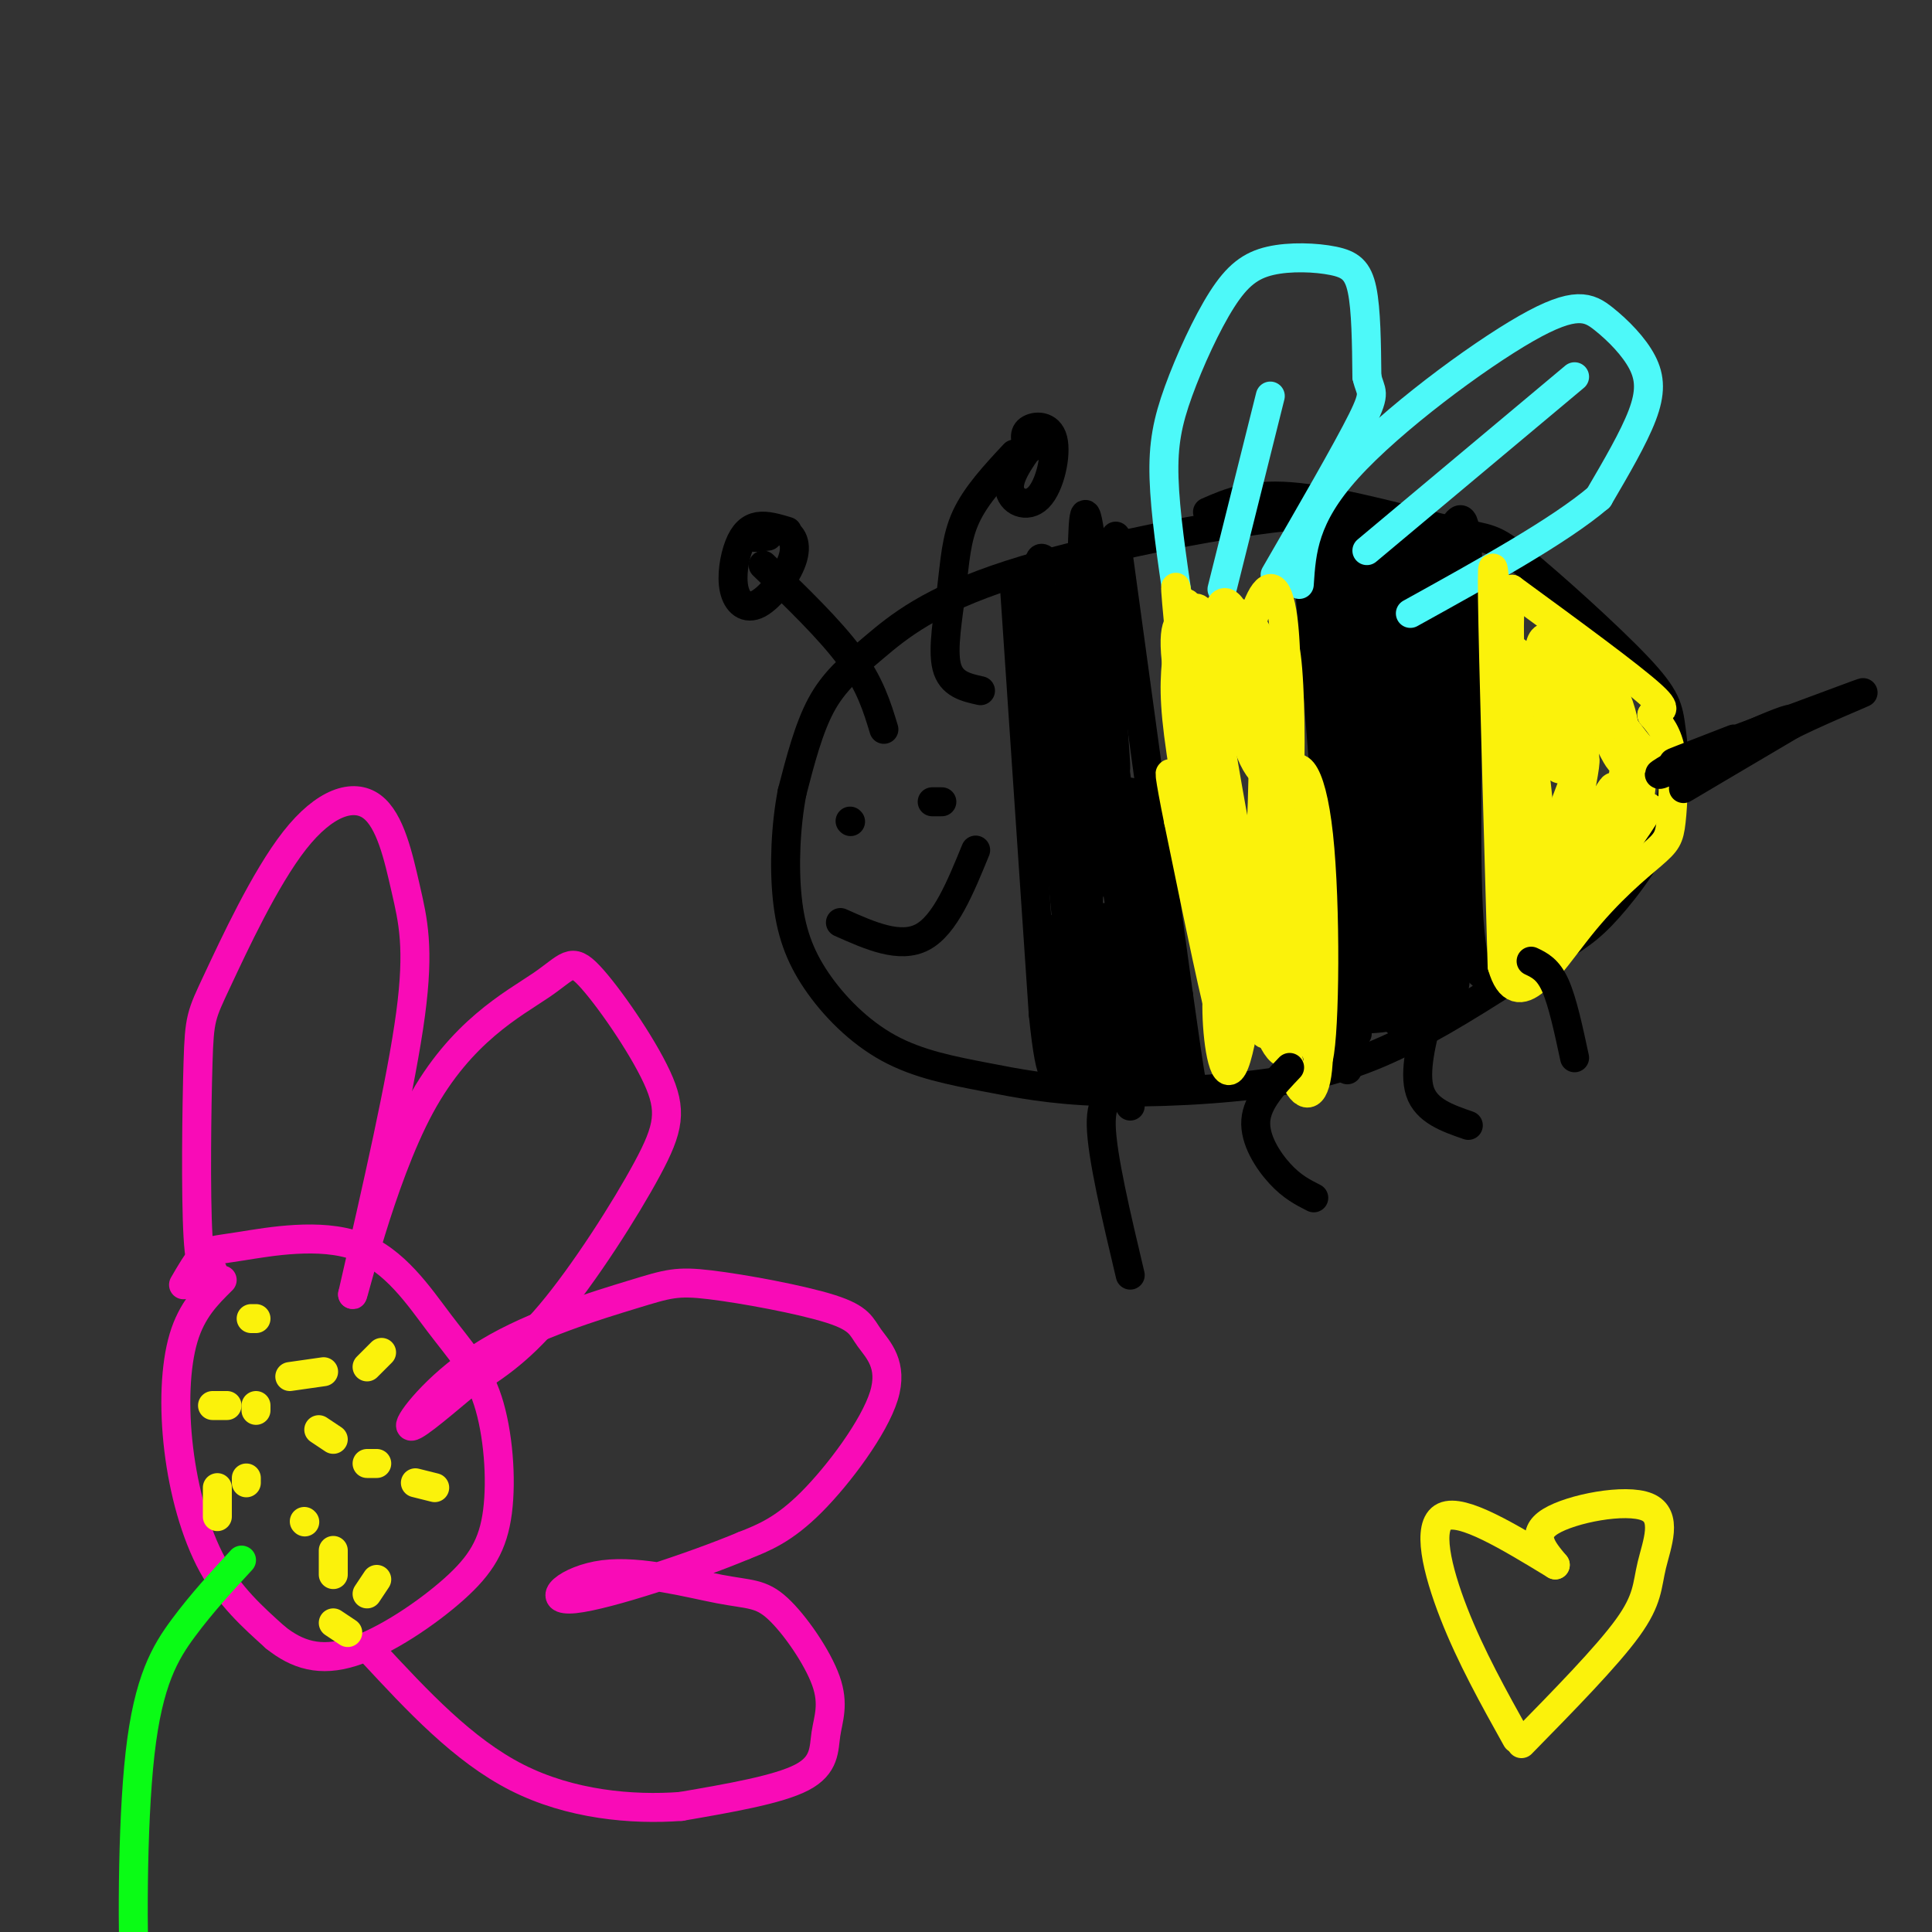<svg viewBox='0 0 400 400' version='1.1' xmlns='http://www.w3.org/2000/svg' xmlns:xlink='http://www.w3.org/1999/xlink'><rect x="0" y="0" width="400" height="400" fill="#333333" stroke="none"/><g fill='none' stroke='rgb(0,0,0)' stroke-width='6' stroke-linecap='round' stroke-linejoin='round'><path d='M284,110c-1.923,-2.239 -3.847,-4.478 -18,-3c-14.153,1.478 -40.536,6.675 -57,12c-16.464,5.325 -23.010,10.780 -28,15c-4.990,4.220 -8.426,7.206 -11,12c-2.574,4.794 -4.287,11.397 -6,18'/><path d='M164,164c-1.343,6.941 -1.702,15.294 -1,22c0.702,6.706 2.465,11.767 6,17c3.535,5.233 8.843,10.639 15,14c6.157,3.361 13.164,4.677 20,6c6.836,1.323 13.503,2.654 24,3c10.497,0.346 24.826,-0.291 36,-2c11.174,-1.709 19.193,-4.488 28,-9c8.807,-4.512 18.404,-10.756 28,-17'/><path d='M320,198c6.569,-4.002 8.990,-5.508 13,-10c4.010,-4.492 9.608,-11.970 12,-19c2.392,-7.030 1.577,-13.610 1,-18c-0.577,-4.390 -0.917,-6.588 -7,-13c-6.083,-6.412 -17.909,-17.038 -24,-22c-6.091,-4.962 -6.448,-4.259 -14,-6c-7.552,-1.741 -22.301,-5.926 -32,-7c-9.699,-1.074 -14.350,0.963 -19,3'/><path d='M210,121c0.000,0.000 6.000,89.000 6,89'/><path d='M216,210c1.667,16.333 2.833,12.667 4,9'/><path d='M231,111c0.000,0.000 13.000,95.000 13,95'/><path d='M244,206c2.667,19.000 2.833,19.000 3,19'/><path d='M270,107c0.000,0.000 8.000,102.000 8,102'/><path d='M278,209c1.378,18.044 0.822,12.156 1,9c0.178,-3.156 1.089,-3.578 2,-4'/><path d='M301,109c1.400,-2.089 2.800,-4.178 3,12c0.200,16.178 -0.800,50.622 0,67c0.800,16.378 3.400,14.689 6,13'/><path d='M296,118c-2.050,20.197 -4.101,40.394 -4,48c0.101,7.606 2.353,2.621 3,-10c0.647,-12.621 -0.311,-32.878 -2,-42c-1.689,-9.122 -4.109,-7.110 -5,8c-0.891,15.110 -0.255,43.317 -1,45c-0.745,1.683 -2.873,-23.159 -5,-48'/><path d='M282,119c-1.969,-6.739 -4.391,0.414 -4,16c0.391,15.586 3.595,39.606 4,35c0.405,-4.606 -1.990,-37.839 -3,-51c-1.010,-13.161 -0.635,-6.250 -2,-4c-1.365,2.250 -4.469,-0.160 -4,10c0.469,10.160 4.511,32.889 6,34c1.489,1.111 0.425,-19.397 -1,-30c-1.425,-10.603 -3.213,-11.302 -5,-12'/><path d='M273,117c-1.698,-2.899 -3.444,-4.147 -1,-3c2.444,1.147 9.078,4.689 12,5c2.922,0.311 2.133,-2.609 -2,-5c-4.133,-2.391 -11.609,-4.255 -10,-4c1.609,0.255 12.305,2.627 23,5'/><path d='M295,115c5.026,-2.301 6.089,-10.555 6,0c-0.089,10.555 -1.332,39.919 -2,39c-0.668,-0.919 -0.762,-32.120 -1,-32c-0.238,0.120 -0.619,31.560 -1,63'/><path d='M297,185c0.343,2.452 1.699,-22.917 2,-41c0.301,-18.083 -0.453,-28.881 -3,-30c-2.547,-1.119 -6.887,7.440 -8,27c-1.113,19.560 1.000,50.123 3,60c2.000,9.877 3.887,-0.930 4,-13c0.113,-12.070 -1.546,-25.404 -3,-31c-1.454,-5.596 -2.701,-3.456 -4,0c-1.299,3.456 -2.649,8.228 -4,13'/><path d='M284,170c-1.243,9.189 -2.350,25.660 -2,33c0.350,7.340 2.155,5.549 3,-1c0.845,-6.549 0.728,-17.857 0,-25c-0.728,-7.143 -2.068,-10.121 -4,-12c-1.932,-1.879 -4.456,-2.658 -4,9c0.456,11.658 3.892,35.754 5,35c1.108,-0.754 -0.112,-26.358 -1,-36c-0.888,-9.642 -1.444,-3.321 -2,3'/><path d='M279,176c0.001,7.269 1.002,23.941 1,32c-0.002,8.059 -1.008,7.506 2,2c3.008,-5.506 10.029,-15.965 11,-15c0.971,0.965 -4.107,13.355 -4,16c0.107,2.645 5.400,-4.456 8,-9c2.600,-4.544 2.508,-6.531 1,-7c-1.508,-0.469 -4.431,0.580 -6,3c-1.569,2.420 -1.785,6.210 -2,10'/><path d='M290,208c-0.297,2.202 -0.040,2.706 2,2c2.040,-0.706 5.861,-2.623 6,-11c0.139,-8.377 -3.406,-23.214 -4,-20c-0.594,3.214 1.763,24.481 3,24c1.237,-0.481 1.353,-22.709 1,-31c-0.353,-8.291 -1.177,-2.646 -2,3'/><path d='M296,175c0.424,9.172 2.485,30.603 4,32c1.515,1.397 2.485,-17.239 2,-20c-0.485,-2.761 -2.424,10.354 -6,17c-3.576,6.646 -8.788,6.823 -14,7'/><path d='M282,211c-0.235,-0.525 6.177,-5.338 9,-16c2.823,-10.662 2.058,-27.172 1,-32c-1.058,-4.828 -2.407,2.025 -4,14c-1.593,11.975 -3.429,29.070 -2,27c1.429,-2.070 6.123,-23.306 7,-26c0.877,-2.694 -2.061,13.153 -5,29'/><path d='M219,126c2.964,24.643 5.929,49.286 6,43c0.071,-6.286 -2.750,-43.500 -4,-46c-1.250,-2.500 -0.929,29.714 -1,37c-0.071,7.286 -0.536,-10.357 -1,-28'/><path d='M219,132c-0.197,-6.692 -0.191,-9.423 -1,-7c-0.809,2.423 -2.433,10.000 -2,19c0.433,9.000 2.924,19.423 3,13c0.076,-6.423 -2.264,-29.692 -3,-34c-0.736,-4.308 0.132,10.346 1,25'/><path d='M217,148c-0.432,-2.748 -2.013,-22.118 -2,-29c0.013,-6.882 1.619,-1.276 4,-1c2.381,0.276 5.537,-4.778 7,-1c1.463,3.778 1.231,16.389 1,29'/><path d='M227,146c-0.161,-6.238 -1.064,-36.332 0,-32c1.064,4.332 4.094,43.089 4,45c-0.094,1.911 -3.313,-33.026 -5,-46c-1.687,-12.974 -1.844,-3.987 -2,5'/><path d='M224,118c-0.003,11.227 0.991,36.794 1,37c0.009,0.206 -0.967,-24.947 -2,-32c-1.033,-7.053 -2.122,3.996 -1,21c1.122,17.004 4.456,39.963 5,39c0.544,-0.963 -1.702,-25.846 -3,-32c-1.298,-6.154 -1.649,6.423 -2,19'/><path d='M222,170c0.064,9.913 1.225,25.196 2,26c0.775,0.804 1.163,-12.870 0,-26c-1.163,-13.130 -3.879,-25.715 -4,-15c-0.121,10.715 2.352,44.731 2,45c-0.352,0.269 -3.529,-33.209 -4,-40c-0.471,-6.791 1.765,13.104 4,33'/><path d='M222,193c1.297,12.818 2.538,28.364 3,20c0.462,-8.364 0.143,-40.636 1,-53c0.857,-12.364 2.889,-4.819 5,9c2.111,13.819 4.299,33.913 4,31c-0.299,-2.913 -3.085,-28.832 -4,-38c-0.915,-9.168 0.043,-1.584 1,6'/><path d='M232,168c2.446,13.143 8.062,43.000 8,39c-0.062,-4.000 -5.800,-41.856 -6,-43c-0.200,-1.144 5.138,34.423 6,47c0.862,12.577 -2.754,2.165 -5,-7c-2.246,-9.165 -3.123,-17.082 -4,-25'/><path d='M231,179c-1.322,-7.447 -2.628,-13.565 -1,-3c1.628,10.565 6.190,37.814 6,39c-0.190,1.186 -5.134,-23.693 -7,-25c-1.866,-1.307 -0.656,20.956 -2,24c-1.344,3.044 -5.241,-13.130 -7,-19c-1.759,-5.870 -1.379,-1.435 -1,3'/><path d='M219,198c0.190,4.758 1.164,15.152 2,20c0.836,4.848 1.533,4.152 2,2c0.467,-2.152 0.705,-5.758 2,-6c1.295,-0.242 3.648,2.879 6,6'/><path d='M231,220c2.935,1.097 7.271,0.841 6,-1c-1.271,-1.841 -8.150,-5.265 -9,-5c-0.850,0.265 4.329,4.219 5,6c0.671,1.781 -3.164,1.391 -7,1'/><path d='M226,221c-2.419,-0.228 -4.968,-1.297 -3,-1c1.968,0.297 8.453,1.961 11,-1c2.547,-2.961 1.157,-10.546 -1,-13c-2.157,-2.454 -5.081,0.224 -4,5c1.081,4.776 6.166,11.650 8,12c1.834,0.350 0.417,-5.825 -1,-12'/><path d='M236,211c1.578,1.733 6.022,12.067 8,14c1.978,1.933 1.489,-4.533 1,-11'/><path d='M183,151c-1.417,-4.667 -2.833,-9.333 -7,-15c-4.167,-5.667 -11.083,-12.333 -18,-19'/><path d='M163,110c-2.139,-0.643 -4.277,-1.286 -6,-1c-1.723,0.286 -3.030,1.500 -4,4c-0.970,2.500 -1.601,6.285 -1,9c0.601,2.715 2.435,4.360 5,3c2.565,-1.360 5.863,-5.725 7,-9c1.137,-3.275 0.114,-5.459 -2,-6c-2.114,-0.541 -5.318,0.560 -6,1c-0.682,0.440 1.159,0.220 3,0'/><path d='M203,143c-3.042,-0.673 -6.083,-1.345 -7,-5c-0.917,-3.655 0.292,-10.292 1,-16c0.708,-5.708 0.917,-10.488 3,-15c2.083,-4.512 6.042,-8.756 10,-13'/><path d='M215,90c-3.085,4.081 -6.169,8.163 -6,11c0.169,2.837 3.592,4.431 6,2c2.408,-2.431 3.802,-8.885 3,-12c-0.802,-3.115 -3.801,-2.890 -5,-2c-1.199,0.890 -0.600,2.445 0,4'/></g>
<g fill='none' stroke='rgb(77,249,249)' stroke-width='6' stroke-linecap='round' stroke-linejoin='round'><path d='M244,125c-1.391,-9.463 -2.782,-18.927 -3,-26c-0.218,-7.073 0.737,-11.757 3,-18c2.263,-6.243 5.836,-14.046 9,-19c3.164,-4.954 5.920,-7.060 10,-8c4.080,-0.940 9.483,-0.715 13,0c3.517,0.715 5.148,1.918 6,6c0.852,4.082 0.926,11.041 1,18'/><path d='M283,78c0.733,3.378 2.067,2.822 -1,9c-3.067,6.178 -10.533,19.089 -18,32'/><path d='M263,82c0.000,0.000 -10.000,40.000 -10,40'/><path d='M269,121c0.461,-6.977 0.921,-13.954 10,-24c9.079,-10.046 26.775,-23.162 37,-29c10.225,-5.838 12.978,-4.400 16,-2c3.022,2.400 6.314,5.762 8,9c1.686,3.238 1.768,6.354 0,11c-1.768,4.646 -5.384,10.823 -9,17'/><path d='M331,103c-8.000,6.833 -23.500,15.417 -39,24'/><path d='M283,114c0.000,0.000 43.000,-36.000 43,-36'/></g>
<g fill='none' stroke='rgb(251,242,11)' stroke-width='6' stroke-linecap='round' stroke-linejoin='round'><path d='M245,132c-1.172,-8.485 -2.344,-16.969 -1,-3c1.344,13.969 5.203,50.392 6,51c0.797,0.608 -1.467,-34.600 -3,-48c-1.533,-13.400 -2.336,-4.992 -3,1c-0.664,5.992 -1.190,9.569 0,19c1.190,9.431 4.095,24.715 7,40'/><path d='M251,192c0.061,-10.238 -3.288,-55.835 -2,-56c1.288,-0.165 7.211,45.100 10,48c2.789,2.900 2.443,-36.565 3,-41c0.557,-4.435 2.016,26.162 3,35c0.984,8.838 1.492,-4.081 2,-17'/><path d='M267,161c0.289,-8.917 0.011,-22.710 -1,-27c-1.011,-4.290 -2.754,0.923 -3,11c-0.246,10.077 1.004,25.018 2,22c0.996,-3.018 1.738,-23.997 1,-35c-0.738,-11.003 -2.958,-12.031 -5,-8c-2.042,4.031 -3.908,13.122 -4,20c-0.092,6.878 1.591,11.544 3,14c1.409,2.456 2.546,2.702 3,-1c0.454,-3.702 0.227,-11.351 0,-19'/><path d='M263,138c-1.724,-6.669 -6.035,-13.840 -8,-10c-1.965,3.840 -1.585,18.692 0,23c1.585,4.308 4.373,-1.928 4,-10c-0.373,-8.072 -3.908,-17.981 -6,-16c-2.092,1.981 -2.741,15.852 -3,19c-0.259,3.148 -0.130,-4.426 0,-12'/><path d='M250,132c-0.332,-3.293 -1.161,-5.526 -2,-6c-0.839,-0.474 -1.689,0.811 -3,2c-1.311,1.189 -3.084,2.282 0,18c3.084,15.718 11.024,46.062 14,56c2.976,9.938 0.988,-0.531 -1,-11'/><path d='M258,191c-1.271,-7.311 -3.947,-20.089 -4,-14c-0.053,6.089 2.519,31.043 2,33c-0.519,1.957 -4.129,-19.084 -6,-28c-1.871,-8.916 -2.004,-5.708 -1,3c1.004,8.708 3.144,22.917 4,26c0.856,3.083 0.428,-4.958 0,-13'/><path d='M253,198c-0.378,-0.146 -1.322,5.989 -1,13c0.322,7.011 1.911,14.896 4,8c2.089,-6.896 4.679,-28.574 5,-34c0.321,-5.426 -1.625,5.401 -1,15c0.625,9.599 3.822,17.969 6,18c2.178,0.031 3.337,-8.277 3,-15c-0.337,-6.723 -2.168,-11.862 -4,-17'/><path d='M265,186c-1.386,-7.499 -2.852,-17.747 -1,-9c1.852,8.747 7.022,36.489 8,34c0.978,-2.489 -2.237,-35.209 -4,-42c-1.763,-6.791 -2.075,12.345 -1,25c1.075,12.655 3.538,18.827 6,25'/><path d='M273,219c1.304,-5.431 1.565,-31.508 0,-46c-1.565,-14.492 -4.954,-17.400 -7,-10c-2.046,7.400 -2.747,25.107 -2,38c0.747,12.893 2.943,20.971 5,24c2.057,3.029 3.977,1.008 4,-8c0.023,-9.008 -1.851,-25.002 -4,-31c-2.149,-5.998 -4.575,-1.999 -7,2'/><path d='M262,188c-0.893,7.274 0.374,24.457 0,26c-0.374,1.543 -2.389,-12.556 -5,-22c-2.611,-9.444 -5.818,-14.235 -6,-7c-0.182,7.235 2.662,26.496 2,26c-0.662,-0.496 -4.831,-20.748 -9,-41'/><path d='M244,170c-1.933,-9.489 -2.267,-12.711 -1,-7c1.267,5.711 4.133,20.356 7,35'/><path d='M310,127c-0.583,-7.583 -1.167,-15.167 -1,-3c0.167,12.167 1.083,44.083 2,76'/><path d='M311,200c3.085,10.795 9.796,-0.218 16,-8c6.204,-7.782 11.900,-12.333 15,-15c3.100,-2.667 3.604,-3.449 4,-7c0.396,-3.551 0.685,-9.872 0,-14c-0.685,-4.128 -2.342,-6.064 -4,-8'/><path d='M342,148c0.667,-1.156 4.333,-0.044 0,-4c-4.333,-3.956 -16.667,-12.978 -29,-22'/><path d='M313,122c-2.537,16.236 5.619,67.826 7,68c1.381,0.174 -4.013,-51.069 -6,-55c-1.987,-3.931 -0.568,39.448 0,56c0.568,16.552 0.284,6.276 0,-4'/><path d='M314,187c0.106,-10.612 0.372,-35.143 0,-37c-0.372,-1.857 -1.381,18.958 -2,32c-0.619,13.042 -0.846,18.310 3,9c3.846,-9.310 11.766,-33.199 13,-34c1.234,-0.801 -4.219,21.485 -5,28c-0.781,6.515 3.109,-2.743 7,-12'/><path d='M330,173c2.819,-5.944 6.366,-14.803 2,-7c-4.366,7.803 -16.644,32.267 -14,32c2.644,-0.267 20.212,-25.264 23,-30c2.788,-4.736 -9.203,10.790 -13,15c-3.797,4.210 0.602,-2.895 5,-10'/><path d='M333,173c2.052,-5.979 4.681,-15.925 3,-24c-1.681,-8.075 -7.671,-14.277 -8,-11c-0.329,3.277 5.005,16.033 7,19c1.995,2.967 0.653,-3.855 -3,-11c-3.653,-7.145 -9.615,-14.613 -12,-14c-2.385,0.613 -1.192,9.306 0,18'/><path d='M320,150c1.016,6.203 3.557,12.712 3,7c-0.557,-5.712 -4.211,-23.644 -3,-23c1.211,0.644 7.288,19.866 8,22c0.712,2.134 -3.939,-12.819 -3,-16c0.939,-3.181 7.470,5.409 14,14'/><path d='M339,154c3.167,3.369 4.083,4.792 4,4c-0.083,-0.792 -1.167,-3.798 -2,-2c-0.833,1.798 -1.417,8.399 -2,15'/></g>
<g fill='none' stroke='rgb(0,0,0)' stroke-width='6' stroke-linecap='round' stroke-linejoin='round'><path d='M176,170c0.000,0.000 0.100,0.100 0.1,0.1'/><path d='M193,166c0.000,0.000 2.000,0.000 2,0'/><path d='M174,191c6.167,2.750 12.333,5.500 17,3c4.667,-2.500 7.833,-10.250 11,-18'/></g>
<g fill='none' stroke='rgb(249,11,183)' stroke-width='6' stroke-linecap='round' stroke-linejoin='round'><path d='M44,263c-1.245,0.815 -2.491,1.631 -3,-7c-0.509,-8.631 -0.282,-26.708 0,-36c0.282,-9.292 0.620,-9.800 4,-17c3.380,-7.200 9.801,-21.092 16,-29c6.199,-7.908 12.177,-9.831 16,-7c3.823,2.831 5.491,10.416 7,17c1.509,6.584 2.860,12.167 1,26c-1.860,13.833 -6.930,35.917 -12,58'/><path d='M73,268c-0.098,1.546 5.656,-23.588 14,-39c8.344,-15.412 19.279,-21.102 25,-25c5.721,-3.898 6.229,-6.003 10,-2c3.771,4.003 10.805,14.114 14,21c3.195,6.886 2.553,10.546 -2,19c-4.553,8.454 -13.015,21.701 -20,30c-6.985,8.299 -12.492,11.649 -18,15'/><path d='M96,287c-5.802,4.861 -11.306,9.513 -11,8c0.306,-1.513 6.423,-9.192 16,-15c9.577,-5.808 22.614,-9.745 30,-12c7.386,-2.255 9.121,-2.828 16,-2c6.879,0.828 18.901,3.056 25,5c6.099,1.944 6.274,3.604 8,6c1.726,2.396 5.003,5.530 3,12c-2.003,6.470 -9.287,16.277 -15,22c-5.713,5.723 -9.857,7.361 -14,9'/><path d='M154,320c-10.108,4.233 -28.377,10.317 -35,11c-6.623,0.683 -1.600,-4.033 6,-5c7.600,-0.967 17.777,1.815 24,3c6.223,1.185 8.491,0.773 12,4c3.509,3.227 8.260,10.092 10,15c1.740,4.908 0.468,7.860 0,11c-0.468,3.140 -0.134,6.469 -5,9c-4.866,2.531 -14.933,4.266 -25,6'/><path d='M141,374c-10.111,0.756 -22.889,-0.356 -34,-6c-11.111,-5.644 -20.556,-15.822 -30,-26'/><path d='M46,265c-3.137,3.095 -6.274,6.190 -8,12c-1.726,5.810 -2.042,14.333 -1,23c1.042,8.667 3.440,17.476 7,24c3.560,6.524 8.280,10.762 13,15'/><path d='M57,339c4.507,3.615 9.276,5.154 16,3c6.724,-2.154 15.403,-7.999 21,-13c5.597,-5.001 8.111,-9.158 9,-16c0.889,-6.842 0.153,-16.370 -2,-23c-2.153,-6.630 -5.723,-10.362 -10,-16c-4.277,-5.638 -9.260,-13.181 -17,-16c-7.740,-2.819 -18.238,-0.913 -24,0c-5.762,0.913 -6.789,0.832 -8,2c-1.211,1.168 -2.605,3.584 -4,6'/></g>
<g fill='none' stroke='rgb(10,252,21)' stroke-width='6' stroke-linecap='round' stroke-linejoin='round'><path d='M50,323c-4.101,4.440 -8.202,8.881 -12,14c-3.798,5.119 -7.292,10.917 -9,26c-1.708,15.083 -1.631,39.452 -1,50c0.631,10.548 1.815,7.274 3,4'/></g>
<g fill='none' stroke='rgb(251,242,11)' stroke-width='6' stroke-linecap='round' stroke-linejoin='round'><path d='M63,315c0.000,0.000 0.100,0.100 0.1,0.1'/><path d='M76,330c0.000,0.000 2.000,-3.000 2,-3'/><path d='M90,308c0.000,0.000 -4.000,-1.000 -4,-1'/><path d='M67,284c0.000,0.000 -7.000,1.000 -7,1'/><path d='M53,273c0.000,0.000 -1.000,0.000 -1,0'/><path d='M66,296c0.000,0.000 3.000,2.000 3,2'/><path d='M78,303c0.000,0.000 -2.000,0.000 -2,0'/><path d='M53,291c0.000,0.000 0.000,1.000 0,1'/><path d='M79,280c0.000,0.000 -3.000,3.000 -3,3'/><path d='M51,306c0.000,0.000 0.000,1.000 0,1'/><path d='M69,321c0.000,0.000 0.000,5.000 0,5'/><path d='M72,338c0.000,0.000 -3.000,-2.000 -3,-2'/><path d='M45,314c0.000,0.000 0.000,-6.000 0,-6'/><path d='M47,291c0.000,0.000 -3.000,0.000 -3,0'/><path d='M322,324c-2.652,-3.166 -5.305,-6.332 -1,-9c4.305,-2.668 15.566,-4.839 20,-3c4.434,1.839 2.040,7.687 1,12c-1.040,4.313 -0.726,7.089 -5,13c-4.274,5.911 -13.137,14.955 -22,24'/><path d='M322,324c-9.644,-5.867 -19.289,-11.733 -23,-10c-3.711,1.733 -1.489,11.067 2,20c3.489,8.933 8.244,17.467 13,26'/></g>
<g fill='none' stroke='rgb(0,0,0)' stroke-width='6' stroke-linecap='round' stroke-linejoin='round'><path d='M349,157c-4.345,2.470 -8.690,4.940 -2,2c6.690,-2.940 24.417,-11.292 24,-10c-0.417,1.292 -18.976,12.226 -22,14c-3.024,1.774 9.488,-5.613 22,-13'/><path d='M371,150c8.548,-4.190 18.917,-8.167 13,-6c-5.917,2.167 -28.119,10.476 -35,13c-6.881,2.524 1.560,-0.738 10,-4'/><path d='M234,229c-0.267,-0.822 -0.533,-1.644 -2,-2c-1.467,-0.356 -4.133,-0.244 -4,6c0.133,6.244 3.067,18.622 6,31'/><path d='M267,221c-3.356,3.533 -6.711,7.067 -7,11c-0.289,3.933 2.489,8.267 5,11c2.511,2.733 4.756,3.867 7,5'/><path d='M296,209c-1.667,6.500 -3.333,13.000 -2,17c1.333,4.000 5.667,5.500 10,7'/><path d='M317,199c1.750,0.833 3.500,1.667 5,5c1.500,3.333 2.750,9.167 4,15'/></g>
</svg>